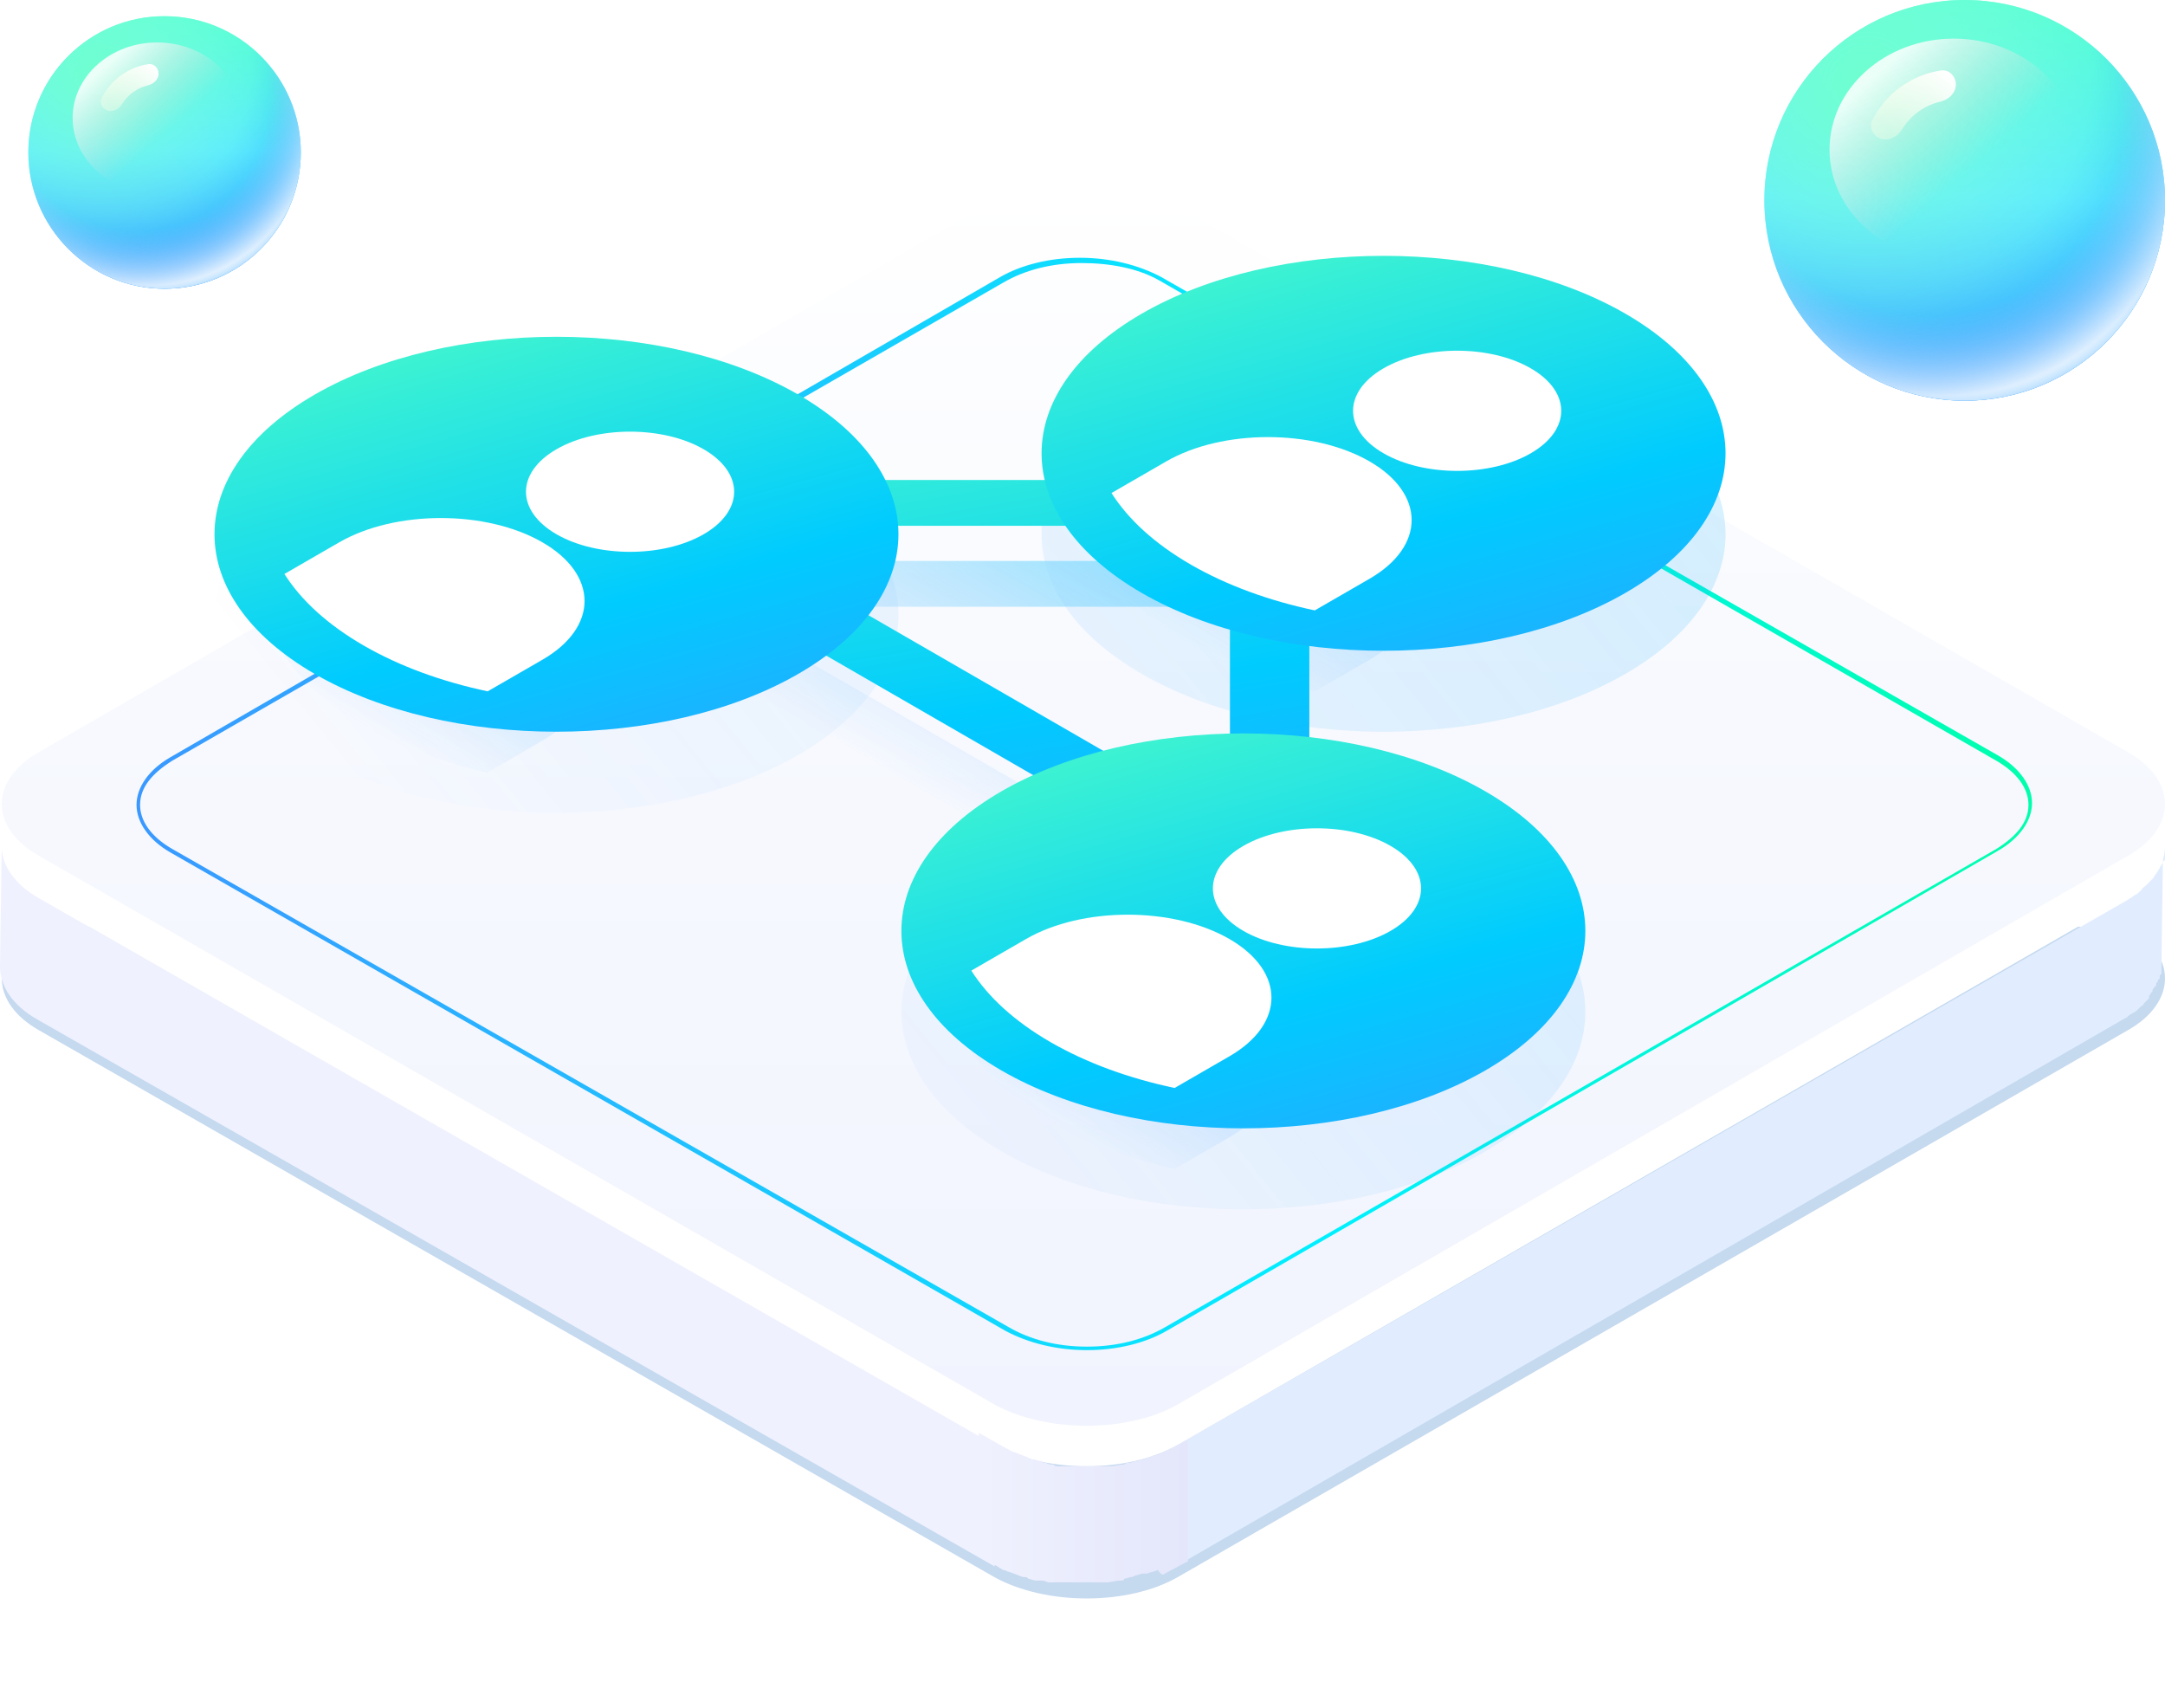 <svg width="535" height="422" viewBox="0 0 535 422" fill="none" xmlns="http://www.w3.org/2000/svg">
<g clip-path="url(#clip0_878_36588)">
<g filter="url(#filter0_f_878_36588)">
<path d="M9.639 254.554C-2.63 247.6 -2.63 235.866 9.639 228.912L244.496 230.215C256.764 223.262 276.92 223.262 289.627 230.215L525.798 228.912C538.066 235.866 538.066 247.6 525.798 254.554L290.941 389.723C278.673 396.677 258.517 396.677 245.81 389.723L9.639 254.554Z" fill="#C5D9EF"/>
</g>
<path d="M535 210.157C535 210.592 535 211.027 535 211.027C535 211.461 535 211.461 535 211.896C535 212.331 535 212.765 534.562 212.765C534.562 213.2 534.562 213.2 534.124 213.634C534.124 214.069 533.686 214.069 533.686 214.504C533.248 214.938 533.248 215.373 532.809 215.808C532.371 216.242 532.371 216.677 531.933 217.111C531.933 217.111 531.933 217.111 531.495 217.546C531.057 217.981 530.619 218.415 530.18 218.85C529.742 219.285 529.304 219.285 529.304 219.719C528.866 220.154 528.866 220.154 528.428 220.588C527.99 221.023 527.551 221.023 527.113 221.458C526.675 221.892 526.237 221.892 525.799 222.327L290.942 357.061L290.504 387.05L525.361 251.447C525.361 251.447 525.799 251.447 525.799 251.012C526.237 251.012 526.237 250.578 526.675 250.578C527.113 250.143 527.551 250.143 527.99 249.708C528.428 249.274 528.428 249.274 528.866 248.839C529.304 248.404 529.742 248.404 529.742 247.97C530.18 247.535 530.619 247.101 531.057 246.666C531.057 246.666 531.057 246.666 531.057 246.231C531.057 245.797 531.495 245.797 531.495 245.362L531.933 244.927C531.933 244.927 531.933 244.927 531.933 244.493C532.371 244.058 532.371 243.624 532.809 243.624C532.809 243.624 532.809 243.624 532.809 243.189C532.809 242.754 533.248 242.754 533.248 242.32C533.248 242.32 533.248 241.885 533.686 241.885C533.686 241.885 533.686 241.885 533.686 241.45C533.686 241.016 533.686 241.016 534.124 240.581V240.147C534.124 239.712 534.124 239.277 534.124 239.277C534.124 238.843 534.124 238.843 534.124 238.408C534.124 238.408 534.124 238.408 534.124 237.973L534.562 207.984C535 209.288 535 209.723 535 210.157Z" fill="#E1EDFF"/>
<path d="M9.64 221.892C3.505 218.415 0.438 213.634 0.438 208.854L0 238.843C0 243.623 3.067 248.404 9.201 251.881L245.811 387.05L246.249 357.061L9.64 221.892Z" fill="#EFF1FE"/>
<path d="M525.798 196.25C538.066 203.204 538.066 214.939 525.798 221.893L290.941 357.061C278.673 364.015 258.517 364.015 245.81 357.061L9.639 221.893C-2.63 214.939 -2.63 203.204 9.639 196.25L244.496 60.647C256.764 53.693 276.92 53.693 289.627 60.647L525.798 196.25Z" fill="white"/>
<path d="M9.639 211.461C-2.63 204.507 -2.63 192.772 9.639 185.818L244.496 50.215C256.764 43.261 276.92 43.261 289.627 50.215L525.798 185.818C538.066 192.772 538.066 204.507 525.798 211.461L290.941 347.064C278.673 354.018 258.517 354.018 245.81 347.064L9.639 211.461Z" fill="url(#paint0_linear_878_36588)"/>
<path d="M268.595 333.591C261.146 333.591 254.136 331.853 248.439 328.811L42.063 210.593C36.805 207.55 33.738 203.204 33.738 198.858C33.738 194.512 36.805 190.165 42.063 187.123L247.125 68.47C252.383 65.428 259.394 63.69 266.842 63.69C274.291 63.69 281.302 65.428 286.998 68.47L493.812 186.688C499.07 189.731 502.137 194.077 502.137 198.423C502.137 202.769 499.07 207.116 493.812 210.158L288.312 328.811C283.054 331.853 276.044 333.591 268.595 333.591ZM267.28 64.993C259.832 64.993 253.259 66.732 248.001 69.774L42.502 187.992C37.682 191.035 34.615 194.512 34.615 198.858C34.615 202.769 37.244 206.681 42.502 209.723L249.316 327.941C254.574 330.984 261.146 332.722 268.595 332.722C276.044 332.722 282.616 330.984 287.874 327.941L493.374 209.723C498.194 206.681 501.261 203.204 501.261 198.858C501.261 194.946 498.632 191.035 493.374 187.992L286.56 69.34C281.302 66.297 274.291 64.993 267.28 64.993Z" fill="url(#paint1_linear_878_36588)"/>
<path d="M287.875 388.788C288.751 388.353 292.694 386.18 293.571 385.745V355.756C292.694 356.191 289.189 357.929 288.313 358.364C287.875 358.364 287.875 358.798 287.436 358.798C286.56 359.233 285.684 359.668 284.807 359.668C284.369 359.668 284.369 360.102 283.931 360.102C283.493 360.102 283.055 360.537 282.178 360.537C281.74 360.537 281.302 360.972 280.864 360.972C280.426 360.972 279.549 361.406 279.111 361.406C278.673 361.406 278.235 361.406 277.797 361.841C276.482 361.841 275.606 362.275 274.291 362.275C273.853 362.275 273.415 362.275 272.977 362.275C272.101 362.275 271.662 362.275 270.786 362.275C270.348 362.275 269.91 362.275 269.472 362.275C269.033 362.275 268.157 362.275 267.719 362.275C267.281 362.275 266.843 362.275 266.404 362.275C265.966 362.275 265.528 362.275 264.652 362.275C264.214 362.275 263.775 362.275 263.337 362.275C262.899 362.275 262.461 362.275 261.585 362.275C261.146 362.275 260.708 362.275 260.27 361.841C259.832 361.841 258.956 361.841 258.517 361.406C258.079 361.406 257.641 361.406 257.203 360.972C256.327 360.972 255.888 360.537 255.012 360.537C254.574 360.537 254.136 360.537 254.136 360.102C252.821 359.668 251.945 359.233 250.63 358.798C250.192 358.798 249.754 358.364 248.878 357.929C248.44 357.929 248.44 357.495 248.001 357.495C247.125 357.06 242.744 354.452 241.867 354.018V384.441C242.744 384.876 246.687 387.049 247.125 387.484C247.563 387.484 247.563 387.918 248.001 387.918C248.44 387.918 248.878 388.353 249.316 388.353C250.63 388.788 251.507 389.222 252.821 389.657C252.821 389.657 252.821 389.657 253.259 389.657C253.698 389.657 253.698 389.657 254.136 390.091C254.574 390.091 255.45 390.526 255.888 390.526H256.327C256.765 390.526 256.765 390.526 257.203 390.526C257.641 390.526 258.079 390.526 258.956 390.961C259.394 390.961 259.394 390.961 259.832 390.961C260.27 390.961 260.27 390.961 260.708 390.961C261.146 390.961 261.585 390.961 262.023 390.961C262.461 390.961 262.461 390.961 262.899 390.961C263.337 390.961 263.337 390.961 263.775 390.961C264.214 390.961 264.652 390.961 265.09 390.961C265.528 390.961 265.528 390.961 265.966 390.961C265.966 390.961 266.404 390.961 266.843 390.961C267.281 390.961 268.157 390.961 268.595 390.961C269.033 390.961 269.033 390.961 269.472 390.961H269.91C270.786 390.961 271.224 390.961 272.101 390.961C272.539 390.961 272.539 390.961 272.977 390.961C272.977 390.961 272.977 390.961 273.415 390.961C274.73 390.961 275.606 390.526 276.92 390.526C277.359 390.526 277.797 390.526 277.797 390.091C278.235 390.091 279.111 389.657 279.549 389.657C279.988 389.657 280.426 389.222 280.864 389.222C281.302 389.222 281.74 388.788 282.617 388.788H283.055H283.493C284.369 388.353 285.246 388.353 286.122 387.918C286.998 389.222 287.436 389.222 287.875 388.788Z" fill="url(#paint2_linear_878_36588)"/>
<g opacity="0.48">
<path fill-rule="evenodd" clip-rule="evenodd" d="M303.95 153.443C303.95 151.49 301.209 149.907 297.827 149.907L191.106 149.907C185.65 149.907 182.918 153.716 186.776 155.943L293.496 217.558C297.354 219.785 303.95 218.208 303.95 215.058L303.95 153.443ZM297.826 138.594C312.031 138.594 323.546 145.242 323.546 153.443L323.546 215.058C323.546 228.287 295.842 234.913 279.64 225.558L172.919 163.943C156.717 154.588 168.192 138.594 191.106 138.594L297.826 138.594Z" fill="url(#paint3_linear_878_36588)"/>
<path fill-rule="evenodd" clip-rule="evenodd" d="M401.65 166.5C368.648 185.554 315.141 185.554 282.139 166.5C249.136 147.446 249.136 116.554 282.139 97.5C315.141 78.446 368.648 78.446 401.65 97.5C434.652 116.554 434.652 147.446 401.65 166.5ZM367.008 284.5C334.005 303.554 280.498 303.554 247.496 284.5C214.494 265.446 214.494 234.554 247.496 215.5C280.498 196.446 334.005 196.446 367.008 215.5C400.01 234.554 400.01 265.446 367.008 284.5ZM77.756 186.5C110.758 205.554 164.265 205.554 197.267 186.5C230.269 167.446 230.269 136.554 197.267 117.5C164.265 98.446 110.758 98.446 77.756 117.5C44.754 136.554 44.754 167.446 77.756 186.5Z" fill="url(#paint4_linear_878_36588)" fill-opacity="0.78"/>
<path d="M341.894 132C351.938 137.799 368.223 137.799 378.267 132C388.311 126.201 388.311 116.799 378.267 111C368.223 105.201 351.938 105.201 341.894 111C331.85 116.799 331.85 126.201 341.894 132Z" fill="url(#paint5_linear_878_36588)"/>
<path d="M288.2 134L274.666 141.814C278.76 148.267 285.292 154.321 294.263 159.5C303.233 164.679 313.719 168.451 324.896 170.814L338.43 163C352.3 154.992 352.3 142.008 338.43 134C324.559 125.992 302.071 125.992 288.2 134Z" fill="url(#paint6_linear_878_36588)"/>
<path d="M307.253 250C317.298 255.799 333.582 255.799 343.626 250C353.671 244.201 353.671 234.799 343.626 229C333.582 223.201 317.298 223.201 307.253 229C297.209 234.799 297.209 244.201 307.253 250Z" fill="url(#paint7_linear_878_36588)"/>
<path d="M253.56 252L240.025 259.814C244.119 266.267 250.651 272.321 259.622 277.5C268.593 282.679 279.078 286.451 290.255 288.814L303.789 281C317.66 272.992 317.66 260.008 303.789 252C289.919 243.992 267.43 243.992 253.56 252Z" fill="url(#paint8_linear_878_36588)"/>
<path d="M137.511 152C147.555 157.799 163.84 157.799 173.884 152C183.928 146.201 183.928 136.799 173.884 131C163.84 125.201 147.555 125.201 137.511 131C127.467 136.799 127.467 146.201 137.511 152Z" fill="url(#paint9_linear_878_36588)"/>
<path d="M83.818 154L70.283 161.814C74.377 168.267 80.909 174.321 89.88 179.5C98.85 184.679 109.336 188.451 120.513 190.814L134.047 183C147.918 174.992 147.918 162.008 134.047 154C120.177 145.992 97.688 145.992 83.818 154Z" fill="url(#paint10_linear_878_36588)"/>
</g>
<path fill-rule="evenodd" clip-rule="evenodd" d="M303.95 133.443C303.95 131.49 301.209 129.907 297.827 129.907L191.106 129.907C185.65 129.907 182.918 133.716 186.776 135.943L293.496 197.558C297.354 199.785 303.95 198.208 303.95 195.058L303.95 133.443ZM297.826 118.594C312.031 118.594 323.546 125.242 323.546 133.443L323.546 195.058C323.546 208.287 295.842 214.913 279.64 205.558L172.919 143.943C156.717 134.588 168.192 118.594 191.106 118.594L297.826 118.594Z" fill="url(#paint11_linear_878_36588)"/>
<path d="M401.65 146.5C368.648 165.554 315.141 165.554 282.139 146.5C249.137 127.446 249.137 96.554 282.139 77.5C315.141 58.446 368.648 58.446 401.65 77.5C434.652 96.554 434.652 127.446 401.65 146.5Z" fill="url(#paint12_linear_878_36588)"/>
<path d="M367.008 264.5C334.006 283.554 280.498 283.554 247.496 264.5C214.494 245.446 214.494 214.554 247.496 195.5C280.498 176.446 334.006 176.446 367.008 195.5C400.01 214.554 400.01 245.446 367.008 264.5Z" fill="url(#paint13_linear_878_36588)"/>
<path d="M197.267 166.5C164.265 185.554 110.758 185.554 77.756 166.5C44.754 147.446 44.754 116.554 77.756 97.5C110.758 78.446 164.265 78.446 197.267 97.5C230.27 116.554 230.27 147.446 197.267 166.5Z" fill="url(#paint14_linear_878_36588)"/>
<path d="M341.894 112C351.938 117.799 368.223 117.799 378.267 112C388.311 106.201 388.311 96.799 378.267 91C368.223 85.201 351.938 85.201 341.894 91C331.85 96.799 331.85 106.201 341.894 112Z" fill="white"/>
<path d="M288.2 114L274.666 121.814C278.76 128.267 285.292 134.321 294.263 139.5C303.233 144.679 313.719 148.451 324.896 150.814L338.43 143C352.3 134.992 352.3 122.008 338.43 114C324.559 105.992 302.071 105.992 288.2 114Z" fill="white"/>
<path d="M307.253 230C317.298 235.799 333.582 235.799 343.626 230C353.671 224.201 353.671 214.799 343.626 209C333.582 203.201 317.298 203.201 307.253 209C297.209 214.799 297.209 224.201 307.253 230Z" fill="white"/>
<path d="M253.56 232L240.025 239.814C244.119 246.267 250.651 252.321 259.622 257.5C268.593 262.679 279.078 266.451 290.255 268.814L303.789 261C317.66 252.992 317.66 240.008 303.789 232C289.919 223.992 267.43 223.992 253.56 232Z" fill="white"/>
<path d="M137.511 132C147.555 137.799 163.84 137.799 173.884 132C183.928 126.201 183.928 116.799 173.884 111C163.84 105.201 147.555 105.201 137.511 111C127.467 116.799 127.467 126.201 137.511 132Z" fill="white"/>
<path d="M83.818 134L70.283 141.814C74.377 148.267 80.909 154.321 89.88 159.5C98.85 164.679 109.336 168.451 120.513 170.814L134.047 163C147.918 154.992 147.918 142.008 134.047 134C120.177 125.992 97.688 125.992 83.818 134Z" fill="white"/>
<circle cx="40.667" cy="37.667" r="33.667" fill="url(#paint15_linear_878_36588)"/>
<circle cx="40.667" cy="37.667" r="33.667" fill="url(#paint16_radial_878_36588)"/>
<circle cx="40.667" cy="37.667" r="33.667" fill="url(#paint17_radial_878_36588)"/>
<circle cx="40.667" cy="37.667" r="33.667" fill="url(#paint18_radial_878_36588)"/>
<circle cx="40.667" cy="37.667" r="33.667" fill="url(#paint19_radial_878_36588)"/>
<g style="mix-blend-mode:lighten">
<ellipse cx="38.843" cy="29.149" rx="20.89" ry="18.659" fill="url(#paint20_linear_878_36588)"/>
</g>
<g style="mix-blend-mode:lighten">
<path d="M26.628 27.316C25.277 26.896 24.503 25.446 25.14 24.182C26.249 21.983 27.872 20.069 29.888 18.611C31.904 17.153 34.23 16.21 36.666 15.845C38.066 15.636 39.201 16.825 39.176 18.24V18.24C39.152 19.655 37.969 20.751 36.591 21.075C35.266 21.386 34.008 21.957 32.892 22.764C31.776 23.571 30.84 24.587 30.13 25.748C29.391 26.955 27.98 27.736 26.628 27.316V27.316Z" fill="url(#paint21_linear_878_36588)"/>
</g>
<circle cx="485.5" cy="49.5" r="49.5" fill="url(#paint22_linear_878_36588)"/>
<circle cx="485.5" cy="49.5" r="49.5" fill="url(#paint23_radial_878_36588)"/>
<circle cx="485.5" cy="49.5" r="49.5" fill="url(#paint24_radial_878_36588)"/>
<circle cx="485.5" cy="49.5" r="49.5" fill="url(#paint25_radial_878_36588)"/>
<circle cx="485.5" cy="49.5" r="49.5" fill="url(#paint26_radial_878_36588)"/>
<g style="mix-blend-mode:lighten">
<ellipse cx="482.817" cy="36.978" rx="30.714" ry="27.434" fill="url(#paint27_linear_878_36588)"/>
</g>
<g style="mix-blend-mode:lighten">
<path d="M464.86 34.282C462.873 33.664 461.735 31.532 462.672 29.674C464.302 26.44 466.689 23.625 469.653 21.482C472.616 19.338 476.037 17.952 479.618 17.416C481.676 17.108 483.345 18.856 483.31 20.936V20.936C483.274 23.017 481.534 24.629 479.508 25.105C477.561 25.562 475.71 26.401 474.07 27.588C472.429 28.775 471.053 30.269 470.009 31.976C468.923 33.751 466.848 34.899 464.86 34.282V34.282Z" fill="url(#paint28_linear_878_36588)"/>
</g>
</g>
<defs>
<filter id="filter0_f_878_36588" x="-10.562" y="214" width="556.562" height="191.938" filterUnits="userSpaceOnUse" color-interpolation-filters="sRGB">
<feFlood flood-opacity="0" result="BackgroundImageFix"/>
<feBlend mode="normal" in="SourceGraphic" in2="BackgroundImageFix" result="shape"/>
<feGaussianBlur stdDeviation="5.5" result="effect1_foregroundBlur_878_36588"/>
</filter>
<linearGradient id="paint0_linear_878_36588" x1="267.84" y1="352.232" x2="267.84" y2="44.998" gradientUnits="userSpaceOnUse">
<stop stop-color="#F1F4FE"/>
<stop offset="0.58" stop-color="#F7F9FE"/>
<stop offset="1" stop-color="white"/>
</linearGradient>
<linearGradient id="paint1_linear_878_36588" x1="33.384" y1="198.621" x2="502.289" y2="198.621" gradientUnits="userSpaceOnUse">
<stop stop-color="#3A98FF"/>
<stop offset="0.628" stop-color="#00F0FF"/>
<stop offset="1" stop-color="#00FFAC"/>
</linearGradient>
<linearGradient id="paint2_linear_878_36588" x1="242.582" y1="373.938" x2="293.464" y2="373.938" gradientUnits="userSpaceOnUse">
<stop stop-color="#EFF1FE"/>
<stop offset="1" stop-color="#E4E7FB"/>
</linearGradient>
<linearGradient id="paint3_linear_878_36588" x1="316.013" y1="142.943" x2="271.146" y2="220.654" gradientUnits="userSpaceOnUse">
<stop stop-color="#00CBFF"/>
<stop offset="1" stop-color="#3A98FF" stop-opacity="0"/>
</linearGradient>
<linearGradient id="paint4_linear_878_36588" x1="840.5" y1="65.5" x2="320.837" y2="486.528" gradientUnits="userSpaceOnUse">
<stop stop-color="#00CBFF"/>
<stop offset="1" stop-color="#3A98FF" stop-opacity="0"/>
</linearGradient>
<linearGradient id="paint5_linear_878_36588" x1="378.267" y1="111" x2="336.265" y2="183.75" gradientUnits="userSpaceOnUse">
<stop stop-color="#00CBFF"/>
<stop offset="1" stop-color="#3A98FF" stop-opacity="0"/>
</linearGradient>
<linearGradient id="paint6_linear_878_36588" x1="378.267" y1="111" x2="336.265" y2="183.75" gradientUnits="userSpaceOnUse">
<stop stop-color="#00CBFF"/>
<stop offset="1" stop-color="#3A98FF" stop-opacity="0"/>
</linearGradient>
<linearGradient id="paint7_linear_878_36588" x1="343.626" y1="229" x2="301.624" y2="301.75" gradientUnits="userSpaceOnUse">
<stop stop-color="#00CBFF"/>
<stop offset="1" stop-color="#3A98FF" stop-opacity="0"/>
</linearGradient>
<linearGradient id="paint8_linear_878_36588" x1="343.626" y1="229" x2="301.624" y2="301.75" gradientUnits="userSpaceOnUse">
<stop stop-color="#00CBFF"/>
<stop offset="1" stop-color="#3A98FF" stop-opacity="0"/>
</linearGradient>
<linearGradient id="paint9_linear_878_36588" x1="173.884" y1="131" x2="131.882" y2="203.75" gradientUnits="userSpaceOnUse">
<stop stop-color="#00CBFF"/>
<stop offset="1" stop-color="#3A98FF" stop-opacity="0"/>
</linearGradient>
<linearGradient id="paint10_linear_878_36588" x1="173.884" y1="131" x2="131.882" y2="203.75" gradientUnits="userSpaceOnUse">
<stop stop-color="#00CBFF"/>
<stop offset="1" stop-color="#3A98FF" stop-opacity="0"/>
</linearGradient>
<linearGradient id="paint11_linear_878_36588" x1="356.829" y1="235.47" x2="328.451" y2="67.76" gradientUnits="userSpaceOnUse">
<stop stop-color="#3A98FF"/>
<stop offset="0.456" stop-color="#00CBFF"/>
<stop offset="1" stop-color="#48FAC9"/>
</linearGradient>
<linearGradient id="paint12_linear_878_36588" x1="397.425" y1="193.545" x2="354.003" y2="39.926" gradientUnits="userSpaceOnUse">
<stop stop-color="#3A98FF"/>
<stop offset="0.456" stop-color="#00CBFF"/>
<stop offset="1" stop-color="#48FAC9"/>
</linearGradient>
<linearGradient id="paint13_linear_878_36588" x1="362.783" y1="311.545" x2="319.36" y2="157.926" gradientUnits="userSpaceOnUse">
<stop stop-color="#3A98FF"/>
<stop offset="0.456" stop-color="#00CBFF"/>
<stop offset="1" stop-color="#48FAC9"/>
</linearGradient>
<linearGradient id="paint14_linear_878_36588" x1="193.042" y1="213.545" x2="149.62" y2="59.926" gradientUnits="userSpaceOnUse">
<stop stop-color="#3A98FF"/>
<stop offset="0.456" stop-color="#00CBFF"/>
<stop offset="1" stop-color="#48FAC9"/>
</linearGradient>
<linearGradient id="paint15_linear_878_36588" x1="40.667" y1="4" x2="40.667" y2="71.333" gradientUnits="userSpaceOnUse">
<stop stop-color="#40FFC6"/>
<stop offset="0.493" stop-color="#4AE6FF"/>
<stop offset="1" stop-color="#2595FF"/>
</linearGradient>
<radialGradient id="paint16_radial_878_36588" cx="0" cy="0" r="1" gradientUnits="userSpaceOnUse" gradientTransform="translate(26.839 17.226) rotate(62.622) scale(75.826)">
<stop offset="0.462" stop-color="#2AA8FF" stop-opacity="0"/>
<stop offset="0.895" stop-color="#2595FF"/>
</radialGradient>
<radialGradient id="paint17_radial_878_36588" cx="0" cy="0" r="1" gradientUnits="userSpaceOnUse" gradientTransform="translate(24.434 18.429) rotate(56.626) scale(90.708)">
<stop stop-color="#6EFFCE"/>
<stop offset="0.57" stop-color="#A5FFFD" stop-opacity="0"/>
</radialGradient>
<radialGradient id="paint18_radial_878_36588" cx="0" cy="0" r="1" gradientUnits="userSpaceOnUse" gradientTransform="translate(34.054 24.441) rotate(63.435) scale(48.359)">
<stop offset="0.672" stop-color="#9EC6FD" stop-opacity="0"/>
<stop offset="1" stop-color="white"/>
</radialGradient>
<radialGradient id="paint19_radial_878_36588" cx="0" cy="0" r="1" gradientUnits="userSpaceOnUse" gradientTransform="translate(37.027 30.387) rotate(62.038) scale(41.722)">
<stop offset="0.961" stop-color="#2AA8FF" stop-opacity="0"/>
<stop offset="1" stop-color="#058AFF" stop-opacity="0.26"/>
</radialGradient>
<linearGradient id="paint20_linear_878_36588" x1="26.906" y1="15.305" x2="41.967" y2="32.032" gradientUnits="userSpaceOnUse">
<stop stop-color="white" stop-opacity="0.86"/>
<stop offset="1" stop-color="#D9D9D9" stop-opacity="0"/>
</linearGradient>
<linearGradient id="paint21_linear_878_36588" x1="38.847" y1="17.194" x2="29.747" y2="27.658" gradientUnits="userSpaceOnUse">
<stop stop-color="white"/>
<stop offset="1" stop-color="#FFFFE9" stop-opacity="0.38"/>
</linearGradient>
<linearGradient id="paint22_linear_878_36588" x1="485.5" y1="0" x2="485.5" y2="99" gradientUnits="userSpaceOnUse">
<stop stop-color="#40FFC6"/>
<stop offset="0.493" stop-color="#4AE6FF"/>
<stop offset="1" stop-color="#2595FF"/>
</linearGradient>
<radialGradient id="paint23_radial_878_36588" cx="0" cy="0" r="1" gradientUnits="userSpaceOnUse" gradientTransform="translate(465.17 19.446) rotate(62.622) scale(111.487)">
<stop offset="0.462" stop-color="#2AA8FF" stop-opacity="0"/>
<stop offset="0.895" stop-color="#2595FF"/>
</radialGradient>
<radialGradient id="paint24_radial_878_36588" cx="0" cy="0" r="1" gradientUnits="userSpaceOnUse" gradientTransform="translate(461.634 21.214) rotate(56.626) scale(133.368)">
<stop stop-color="#6EFFCE"/>
<stop offset="0.57" stop-color="#A5FFFD" stop-opacity="0"/>
</radialGradient>
<radialGradient id="paint25_radial_878_36588" cx="0" cy="0" r="1" gradientUnits="userSpaceOnUse" gradientTransform="translate(475.777 30.054) rotate(63.435) scale(71.102)">
<stop offset="0.672" stop-color="#9EC6FD" stop-opacity="0"/>
<stop offset="1" stop-color="white"/>
</radialGradient>
<radialGradient id="paint26_radial_878_36588" cx="0" cy="0" r="1" gradientUnits="userSpaceOnUse" gradientTransform="translate(480.149 38.797) rotate(62.038) scale(61.344)">
<stop offset="0.961" stop-color="#2AA8FF" stop-opacity="0"/>
<stop offset="1" stop-color="#058AFF" stop-opacity="0.26"/>
</radialGradient>
<linearGradient id="paint27_linear_878_36588" x1="465.267" y1="16.624" x2="487.411" y2="41.217" gradientUnits="userSpaceOnUse">
<stop stop-color="white" stop-opacity="0.86"/>
<stop offset="1" stop-color="#D9D9D9" stop-opacity="0"/>
</linearGradient>
<linearGradient id="paint28_linear_878_36588" x1="482.825" y1="19.399" x2="469.446" y2="34.784" gradientUnits="userSpaceOnUse">
<stop stop-color="white"/>
<stop offset="1" stop-color="#FFFFE9" stop-opacity="0.38"/>
</linearGradient>
<clipPath id="clip0_878_36588">
<rect width="535" height="422" fill="white"/>
</clipPath>
</defs>
</svg>
